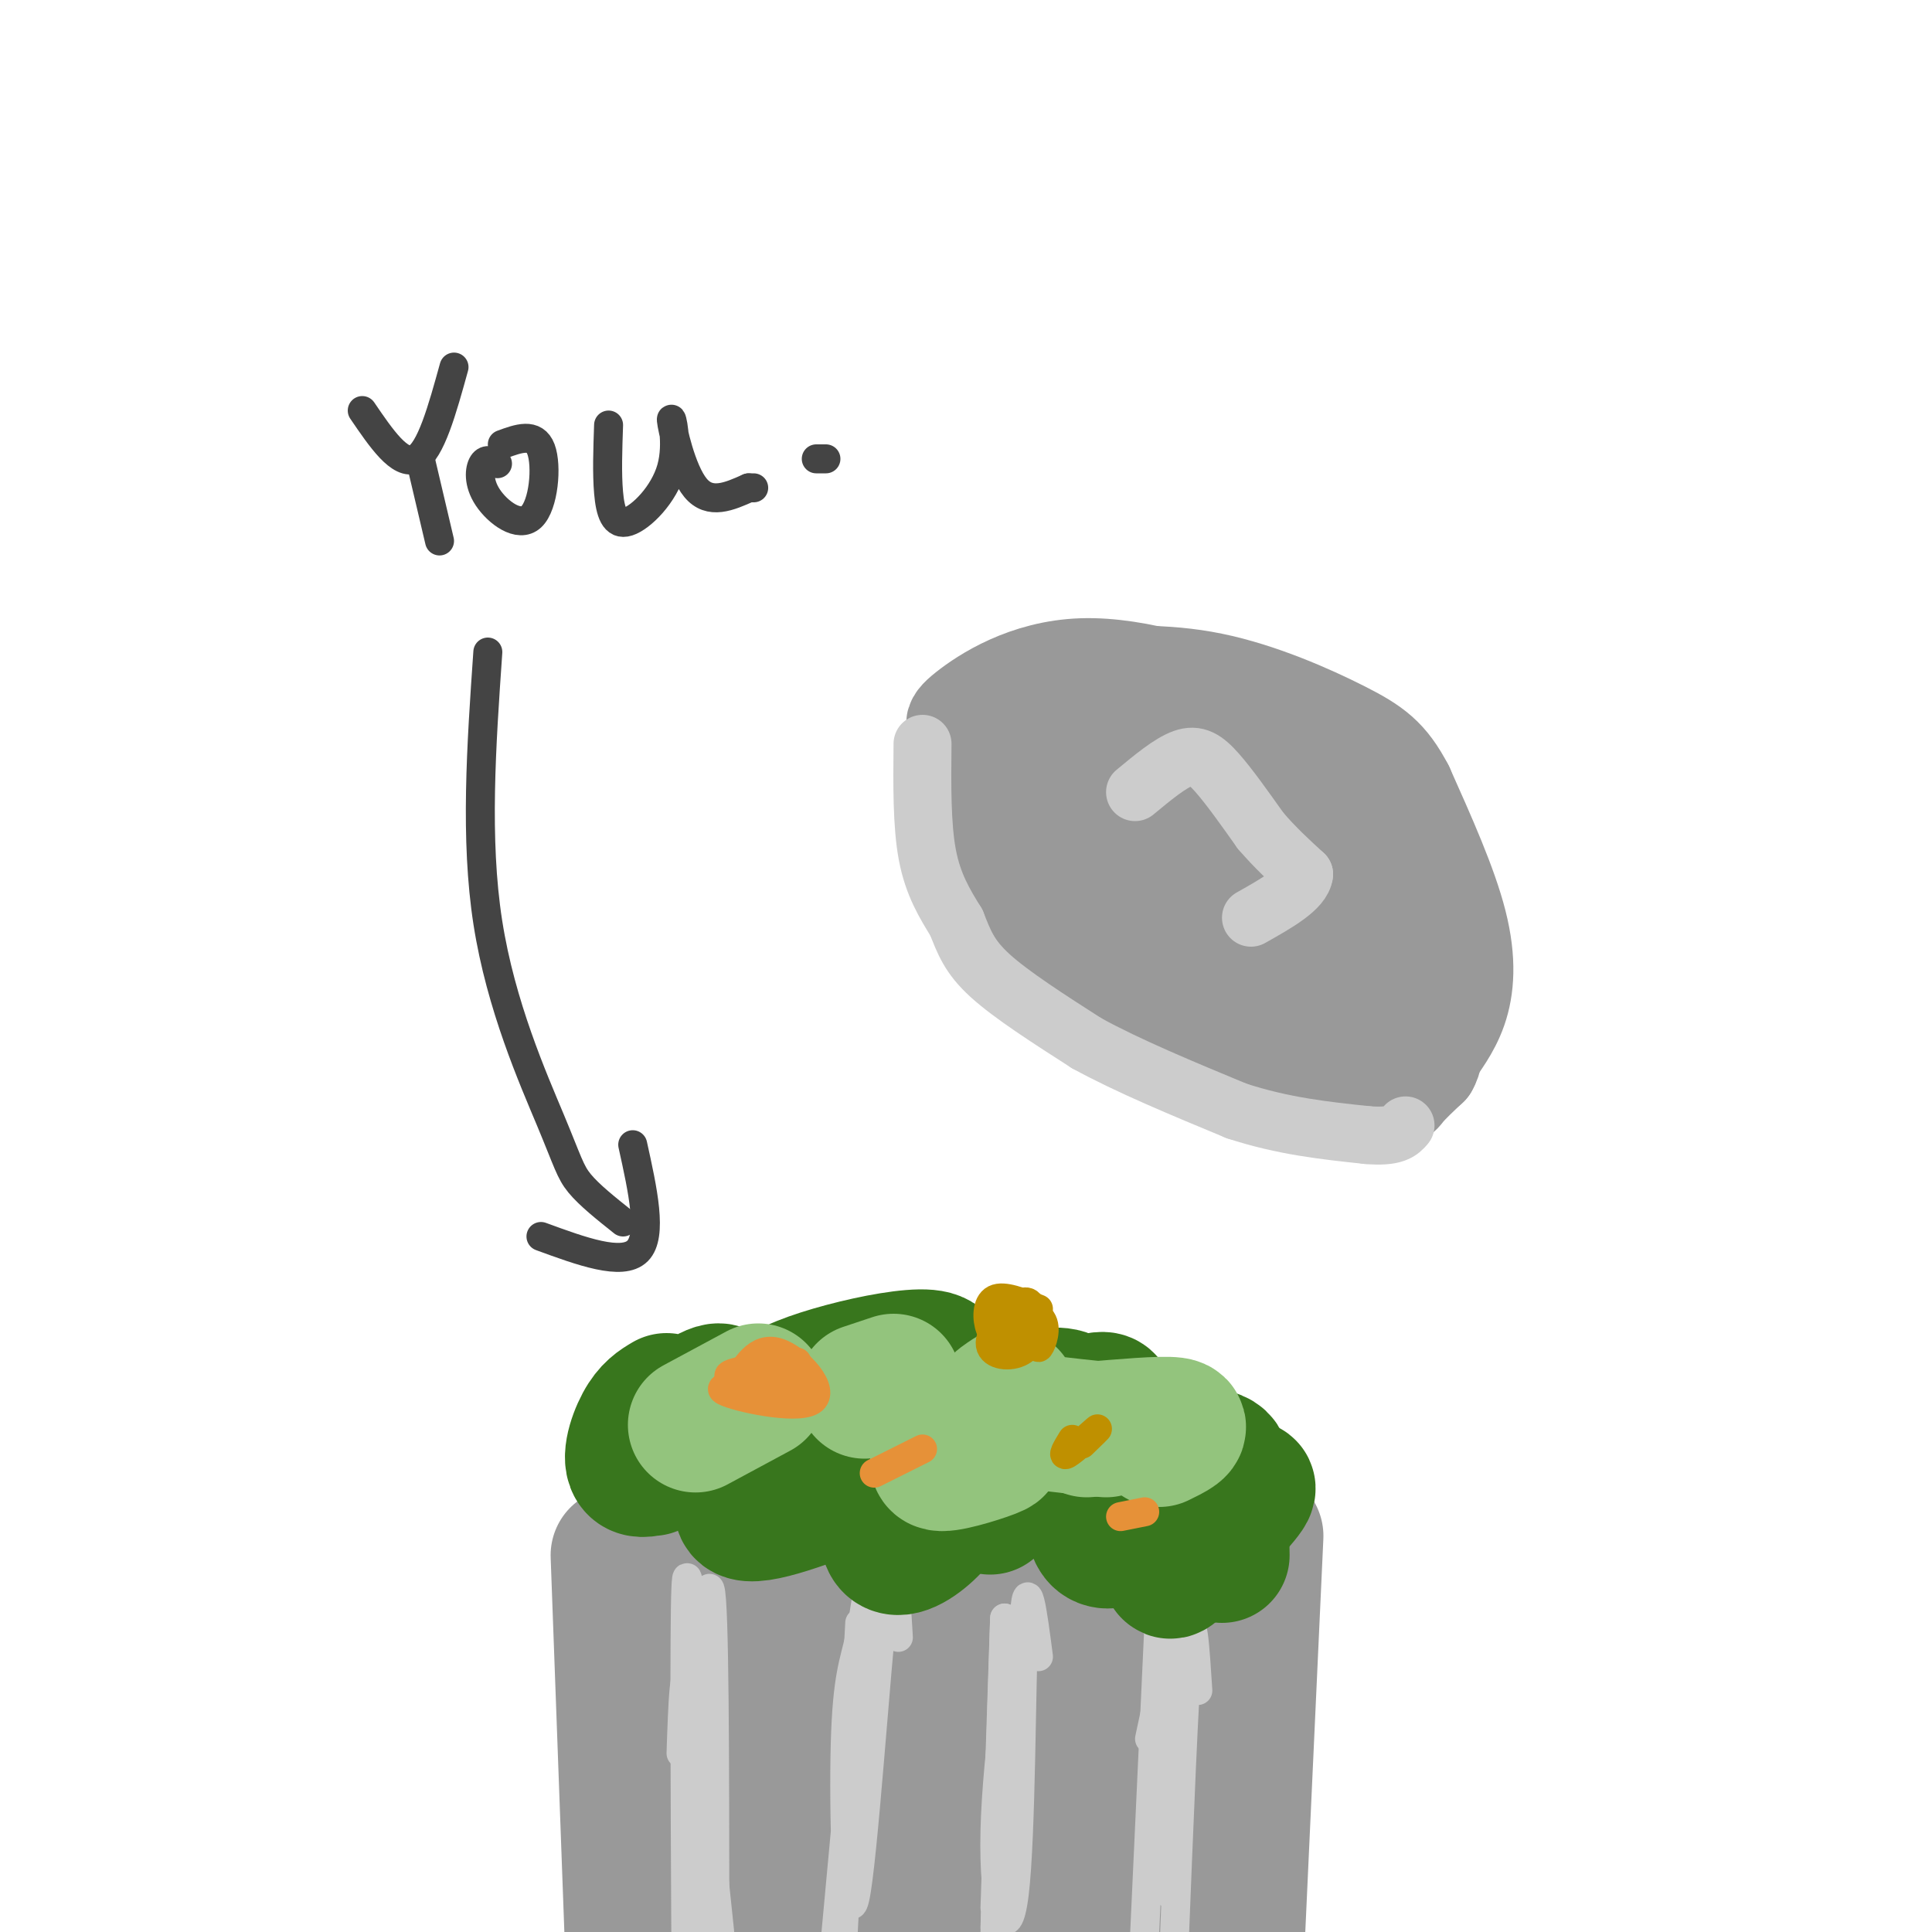 <svg viewBox='0 0 400 400' version='1.1' xmlns='http://www.w3.org/2000/svg' xmlns:xlink='http://www.w3.org/1999/xlink'><g fill='none' stroke='#999999' stroke-width='28' stroke-linecap='round' stroke-linejoin='round'><path d='M132,323c0.000,0.000 -1.000,2.000 -1,2'/><path d='M128,322c0.000,0.000 3.000,82.000 3,82'/><path d='M260,318c0.000,0.000 -4.000,87.000 -4,87'/><path d='M137,319c-6.500,1.750 -13.000,3.500 1,4c14.000,0.500 48.500,-0.250 83,-1'/><path d='M221,322c16.976,1.202 17.917,4.708 21,1c3.083,-3.708 8.310,-14.631 6,-3c-2.310,11.631 -12.155,45.815 -22,80'/><path d='M230,391c4.067,-12.156 8.133,-24.311 9,-37c0.867,-12.689 -1.467,-25.911 -4,-18c-2.533,7.911 -5.267,36.956 -8,66'/><path d='M230,392c2.667,-14.667 5.333,-29.333 6,-28c0.667,1.333 -0.667,18.667 -2,36'/><path d='M238,394c1.769,-8.055 3.537,-16.110 4,-24c0.463,-7.890 -0.380,-15.615 -3,-20c-2.620,-4.385 -7.019,-5.432 -16,-1c-8.981,4.432 -22.545,14.341 -26,18c-3.455,3.659 3.199,1.067 6,1c2.801,-0.067 1.750,2.390 7,-5c5.250,-7.390 16.801,-24.627 16,-24c-0.801,0.627 -13.953,19.117 -21,32c-7.047,12.883 -7.990,20.160 -7,23c0.990,2.840 3.912,1.242 7,-4c3.088,-5.242 6.343,-14.127 9,-25c2.657,-10.873 4.715,-23.735 4,-28c-0.715,-4.265 -4.204,0.067 -9,8c-4.796,7.933 -10.898,19.466 -17,31'/><path d='M192,376c-3.528,6.888 -3.847,8.610 -2,5c1.847,-3.610 5.859,-12.550 8,-22c2.141,-9.450 2.410,-19.411 1,-23c-1.410,-3.589 -4.498,-0.807 -9,9c-4.502,9.807 -10.417,26.637 -11,30c-0.583,3.363 4.166,-6.743 6,-15c1.834,-8.257 0.754,-14.666 -1,-17c-1.754,-2.334 -4.183,-0.594 -9,8c-4.817,8.594 -12.023,24.040 -13,25c-0.977,0.960 4.274,-12.567 6,-22c1.726,-9.433 -0.074,-14.770 -3,-16c-2.926,-1.230 -6.979,1.649 -10,6c-3.021,4.351 -5.011,10.176 -7,16'/><path d='M148,360c0.622,-2.760 5.678,-17.662 6,-22c0.322,-4.338 -4.090,1.886 -6,5c-1.910,3.114 -1.316,3.119 -1,7c0.316,3.881 0.355,11.639 3,17c2.645,5.361 7.894,8.323 11,8c3.106,-0.323 4.067,-3.933 6,-7c1.933,-3.067 4.838,-5.591 5,1c0.162,6.591 -2.419,22.295 -5,38'/><path d='M174,399c1.400,-2.533 2.800,-5.067 5,-10c2.200,-4.933 5.200,-12.267 0,-11c-5.200,1.267 -18.600,11.133 -32,21'/><path d='M149,395c4.354,-4.936 8.708,-9.872 9,-10c0.292,-0.128 -3.478,4.553 -4,7c-0.522,2.447 2.206,2.659 5,1c2.794,-1.659 5.656,-5.188 4,-6c-1.656,-0.812 -7.828,1.094 -14,3'/></g>
<g fill='none' stroke='#cccccc' stroke-width='6' stroke-linecap='round' stroke-linejoin='round'><path d='M142,338c0.000,0.000 2.000,69.000 2,69'/><path d='M178,336c0.000,0.000 -4.000,75.000 -4,75'/><path d='M208,335c0.000,0.000 -2.000,65.000 -2,65'/><path d='M240,335c0.000,0.000 -3.000,65.000 -3,65'/><path d='M238,360c3.667,-17.167 7.333,-34.333 8,-29c0.667,5.333 -1.667,33.167 -4,61'/><path d='M248,350c-0.583,-9.083 -1.167,-18.167 -2,-9c-0.833,9.167 -1.917,36.583 -3,64'/><path d='M215,343c-1.207,-9.297 -2.415,-18.593 -3,-7c-0.585,11.593 -0.549,44.077 -2,56c-1.451,11.923 -4.391,3.287 -4,-13c0.391,-16.287 4.112,-40.225 5,-43c0.888,-2.775 -1.056,15.612 -3,34'/><path d='M208,370c-0.833,10.833 -1.417,20.917 -2,31'/><path d='M206,395c1.000,-30.333 2.000,-60.667 2,-60c0.000,0.667 -1.000,32.333 -2,64'/><path d='M186,339c-0.669,-11.229 -1.338,-22.458 -3,-8c-1.662,14.458 -4.318,54.603 -6,62c-1.682,7.397 -2.389,-17.956 -2,-32c0.389,-14.044 1.874,-16.781 3,-22c1.126,-5.219 1.893,-12.920 1,-3c-0.893,9.920 -3.447,37.460 -6,65'/><path d='M144,352c-0.833,-15.750 -1.667,-31.500 -2,-23c-0.333,8.500 -0.167,41.250 0,74'/><path d='M141,363c0.333,-10.083 0.667,-20.167 2,-14c1.333,6.167 3.667,28.583 6,51'/><path d='M147,393c-1.578,-3.067 -3.156,-6.133 -3,-22c0.156,-15.867 2.044,-44.533 3,-42c0.956,2.533 0.978,36.267 1,70'/></g>
<g fill='none' stroke='#38761d' stroke-width='28' stroke-linecap='round' stroke-linejoin='round'><path d='M138,290c-1.699,1.007 -3.399,2.014 -5,5c-1.601,2.986 -3.104,7.953 -1,9c2.104,1.047 7.815,-1.824 12,-6c4.185,-4.176 6.843,-9.655 5,-10c-1.843,-0.345 -8.189,4.446 -12,8c-3.811,3.554 -5.089,5.873 -5,7c0.089,1.127 1.544,1.064 3,1'/><path d='M163,303c-3.751,1.123 -7.502,2.247 -8,4c-0.498,1.753 2.256,4.137 8,3c5.744,-1.137 14.478,-5.795 18,-4c3.522,1.795 1.833,10.045 3,13c1.167,2.955 5.189,0.617 8,-2c2.811,-2.617 4.411,-5.512 5,-8c0.589,-2.488 0.168,-4.568 -5,-5c-5.168,-0.432 -15.084,0.784 -25,2'/><path d='M205,312c-0.994,-0.236 -1.988,-0.472 -3,-1c-1.012,-0.528 -2.041,-1.347 2,-3c4.041,-1.653 13.152,-4.139 18,-5c4.848,-0.861 5.434,-0.097 5,4c-0.434,4.097 -1.886,11.526 2,12c3.886,0.474 13.110,-6.007 16,-8c2.890,-1.993 -0.555,0.504 -4,3'/><path d='M241,314c-0.344,2.270 0.794,6.443 1,9c0.206,2.557 -0.522,3.496 3,0c3.522,-3.496 11.292,-11.427 13,-14c1.708,-2.573 -2.646,0.214 -7,3'/><path d='M253,322c-0.111,-6.200 -0.222,-12.400 0,-16c0.222,-3.600 0.778,-4.600 -7,-5c-7.778,-0.400 -23.889,-0.200 -40,0'/><path d='M197,307c-4.357,1.470 -8.714,2.940 -14,1c-5.286,-1.940 -11.500,-7.292 -18,-6c-6.500,1.292 -13.286,9.226 -11,11c2.286,1.774 13.643,-2.613 25,-7'/><path d='M194,301c2.420,-3.256 4.840,-6.512 -4,-8c-8.840,-1.488 -28.939,-1.208 -28,-4c0.939,-2.792 22.917,-8.656 30,-8c7.083,0.656 -0.729,7.833 -5,12c-4.271,4.167 -5.000,5.323 3,3c8.000,-2.323 24.731,-8.125 30,-7c5.269,1.125 -0.923,9.179 -2,12c-1.077,2.821 2.962,0.411 7,-2'/><path d='M225,299c2.511,-2.533 5.289,-7.867 4,-9c-1.289,-1.133 -6.644,1.933 -12,5'/></g>
<g fill='none' stroke='#93c47d' stroke-width='28' stroke-linecap='round' stroke-linejoin='round'><path d='M157,288c0.000,0.000 -13.000,7.000 -13,7'/><path d='M198,298c-2.644,2.467 -5.289,4.933 -3,5c2.289,0.067 9.511,-2.267 11,-3c1.489,-0.733 -2.756,0.133 -7,1'/><path d='M225,296c7.750,-0.667 15.500,-1.333 18,-1c2.500,0.333 -0.250,1.667 -3,3'/><path d='M209,289c-2.167,1.417 -4.333,2.833 -1,4c3.333,1.167 12.167,2.083 21,3'/><path d='M185,286c0.000,0.000 -6.000,2.000 -6,2'/></g>
<g fill='none' stroke='#e69138' stroke-width='6' stroke-linecap='round' stroke-linejoin='round'><path d='M152,287c2.399,-4.143 4.798,-8.286 9,-7c4.202,1.286 10.208,8.000 7,10c-3.208,2.000 -15.631,-0.714 -18,-2c-2.369,-1.286 5.315,-1.143 13,-1'/><path d='M163,287c-1.267,-0.467 -10.933,-1.133 -12,-2c-1.067,-0.867 6.467,-1.933 14,-3'/><path d='M232,314c0.000,0.000 5.000,-1.000 5,-1'/><path d='M191,300c0.000,0.000 -10.000,5.000 -10,5'/></g>
<g fill='none' stroke='#bf9000' stroke-width='6' stroke-linecap='round' stroke-linejoin='round'><path d='M214,272c-0.440,-1.649 -0.880,-3.298 -3,-2c-2.120,1.298 -5.919,5.544 -6,8c-0.081,2.456 3.556,3.122 6,2c2.444,-1.122 3.696,-4.033 4,-4c0.304,0.033 -0.341,3.009 0,3c0.341,-0.009 1.669,-3.003 1,-5c-0.669,-1.997 -3.334,-2.999 -6,-4'/><path d='M210,270c-1.333,-0.833 -1.667,-0.917 -2,-1'/><path d='M222,298c-1.156,1.889 -2.311,3.778 -1,3c1.311,-0.778 5.089,-4.222 6,-5c0.911,-0.778 -1.044,1.111 -3,3'/><path d='M215,271c-3.613,-1.446 -7.226,-2.893 -9,-2c-1.774,0.893 -1.708,4.125 -1,6c0.708,1.875 2.060,2.393 3,2c0.940,-0.393 1.470,-1.696 2,-3'/><path d='M210,274c-0.333,-0.333 -2.167,0.333 -4,1'/></g>
<g fill='none' stroke='#999999' stroke-width='20' stroke-linecap='round' stroke-linejoin='round'><path d='M279,160c-4.663,-4.230 -9.327,-8.459 -19,-13c-9.673,-4.541 -24.356,-9.392 -36,-9c-11.644,0.392 -20.250,6.029 -24,9c-3.750,2.971 -2.643,3.278 0,7c2.643,3.722 6.821,10.861 11,18'/><path d='M211,172c11.489,11.644 34.711,31.756 50,41c15.289,9.244 22.644,7.622 30,6'/><path d='M291,219c5.732,1.049 5.062,0.673 6,-1c0.938,-1.673 3.483,-4.643 5,-9c1.517,-4.357 2.005,-10.102 0,-18c-2.005,-7.898 -6.502,-17.949 -11,-28'/><path d='M291,163c-3.381,-6.464 -6.333,-8.625 -13,-12c-6.667,-3.375 -17.048,-7.964 -27,-10c-9.952,-2.036 -19.476,-1.518 -29,-1'/><path d='M222,140c-5.337,1.086 -4.178,4.300 -5,6c-0.822,1.700 -3.623,1.886 1,9c4.623,7.114 16.672,21.158 25,29c8.328,7.842 12.936,9.483 16,10c3.064,0.517 4.585,-0.090 6,-1c1.415,-0.910 2.724,-2.125 3,-6c0.276,-3.875 -0.481,-10.411 -1,-14c-0.519,-3.589 -0.799,-4.230 -6,-9c-5.201,-4.770 -15.323,-13.669 -19,-15c-3.677,-1.331 -0.908,4.905 4,12c4.908,7.095 11.954,15.047 19,23'/><path d='M265,184c6.134,5.684 11.969,8.393 14,6c2.031,-2.393 0.259,-9.888 -2,-15c-2.259,-5.112 -5.004,-7.842 -7,-7c-1.996,0.842 -3.244,5.256 -3,10c0.244,4.744 1.980,9.819 5,14c3.020,4.181 7.326,7.469 10,7c2.674,-0.469 3.717,-4.694 4,-8c0.283,-3.306 -0.195,-5.692 -3,-4c-2.805,1.692 -7.937,7.464 -9,14c-1.063,6.536 1.945,13.837 4,17c2.055,3.163 3.159,2.190 4,-2c0.841,-4.190 1.421,-11.595 2,-19'/><path d='M284,197c0.807,-2.302 1.824,1.444 1,6c-0.824,4.556 -3.489,9.922 -8,2c-4.511,-7.922 -10.868,-29.133 -16,-40c-5.132,-10.867 -9.038,-11.391 -14,-12c-4.962,-0.609 -10.981,-1.305 -17,-2'/><path d='M230,151c-4.076,0.791 -5.766,3.767 -6,3c-0.234,-0.767 0.989,-5.278 -2,-7c-2.989,-1.722 -10.189,-0.656 -14,0c-3.811,0.656 -4.232,0.902 -5,3c-0.768,2.098 -1.884,6.049 -3,10'/><path d='M200,160c-0.036,3.679 1.375,7.875 6,16c4.625,8.125 12.464,20.179 20,28c7.536,7.821 14.768,11.411 22,15'/><path d='M248,219c10.619,4.131 26.167,6.958 34,8c7.833,1.042 7.952,0.298 9,-1c1.048,-1.298 3.024,-3.149 5,-5'/><path d='M296,221c1.000,-1.667 1.000,-3.333 1,-5'/></g>
<g fill='none' stroke='#cccccc' stroke-width='12' stroke-linecap='round' stroke-linejoin='round'><path d='M235,164c3.644,-3.022 7.289,-6.044 10,-7c2.711,-0.956 4.489,0.156 7,3c2.511,2.844 5.756,7.422 9,12'/><path d='M261,172c3.000,3.500 6.000,6.250 9,9'/><path d='M270,181c-0.333,3.000 -5.667,6.000 -11,9'/><path d='M191,154c-0.083,8.417 -0.167,16.833 1,23c1.167,6.167 3.583,10.083 6,14'/><path d='M198,191c1.600,4.000 2.600,7.000 7,11c4.400,4.000 12.200,9.000 20,14'/><path d='M225,216c8.500,4.667 19.750,9.333 31,14'/><path d='M256,230c9.667,3.167 18.333,4.083 27,5'/><path d='M283,235c5.833,0.500 6.917,-0.750 8,-2'/></g>
<g fill='none' stroke='#444444' stroke-width='6' stroke-linecap='round' stroke-linejoin='round'><path d='M131,237c2.083,9.417 4.167,18.833 1,22c-3.167,3.167 -11.583,0.083 -20,-3'/><path d='M129,253c-3.512,-2.798 -7.024,-5.595 -9,-8c-1.976,-2.405 -2.417,-4.417 -6,-13c-3.583,-8.583 -10.310,-23.738 -13,-41c-2.690,-17.262 -1.345,-36.631 0,-56'/><path d='M75,85c3.917,5.750 7.833,11.500 11,10c3.167,-1.500 5.583,-10.250 8,-19'/><path d='M87,95c0.000,0.000 4.000,17.000 4,17'/><path d='M103,96c-1.137,-0.561 -2.274,-1.123 -3,0c-0.726,1.123 -1.040,3.930 1,7c2.040,3.070 6.434,6.404 9,4c2.566,-2.404 3.305,-10.544 2,-14c-1.305,-3.456 -4.652,-2.228 -8,-1'/><path d='M126,88c-0.174,5.015 -0.348,10.030 0,14c0.348,3.970 1.218,6.895 4,6c2.782,-0.895 7.478,-5.611 9,-11c1.522,-5.389 -0.129,-11.451 0,-10c0.129,1.451 2.037,10.415 5,14c2.963,3.585 6.982,1.793 11,0'/><path d='M155,101c1.833,0.000 0.917,0.000 0,0'/><path d='M171,95c0.000,0.000 -2.000,0.000 -2,0'/></g>
</svg>